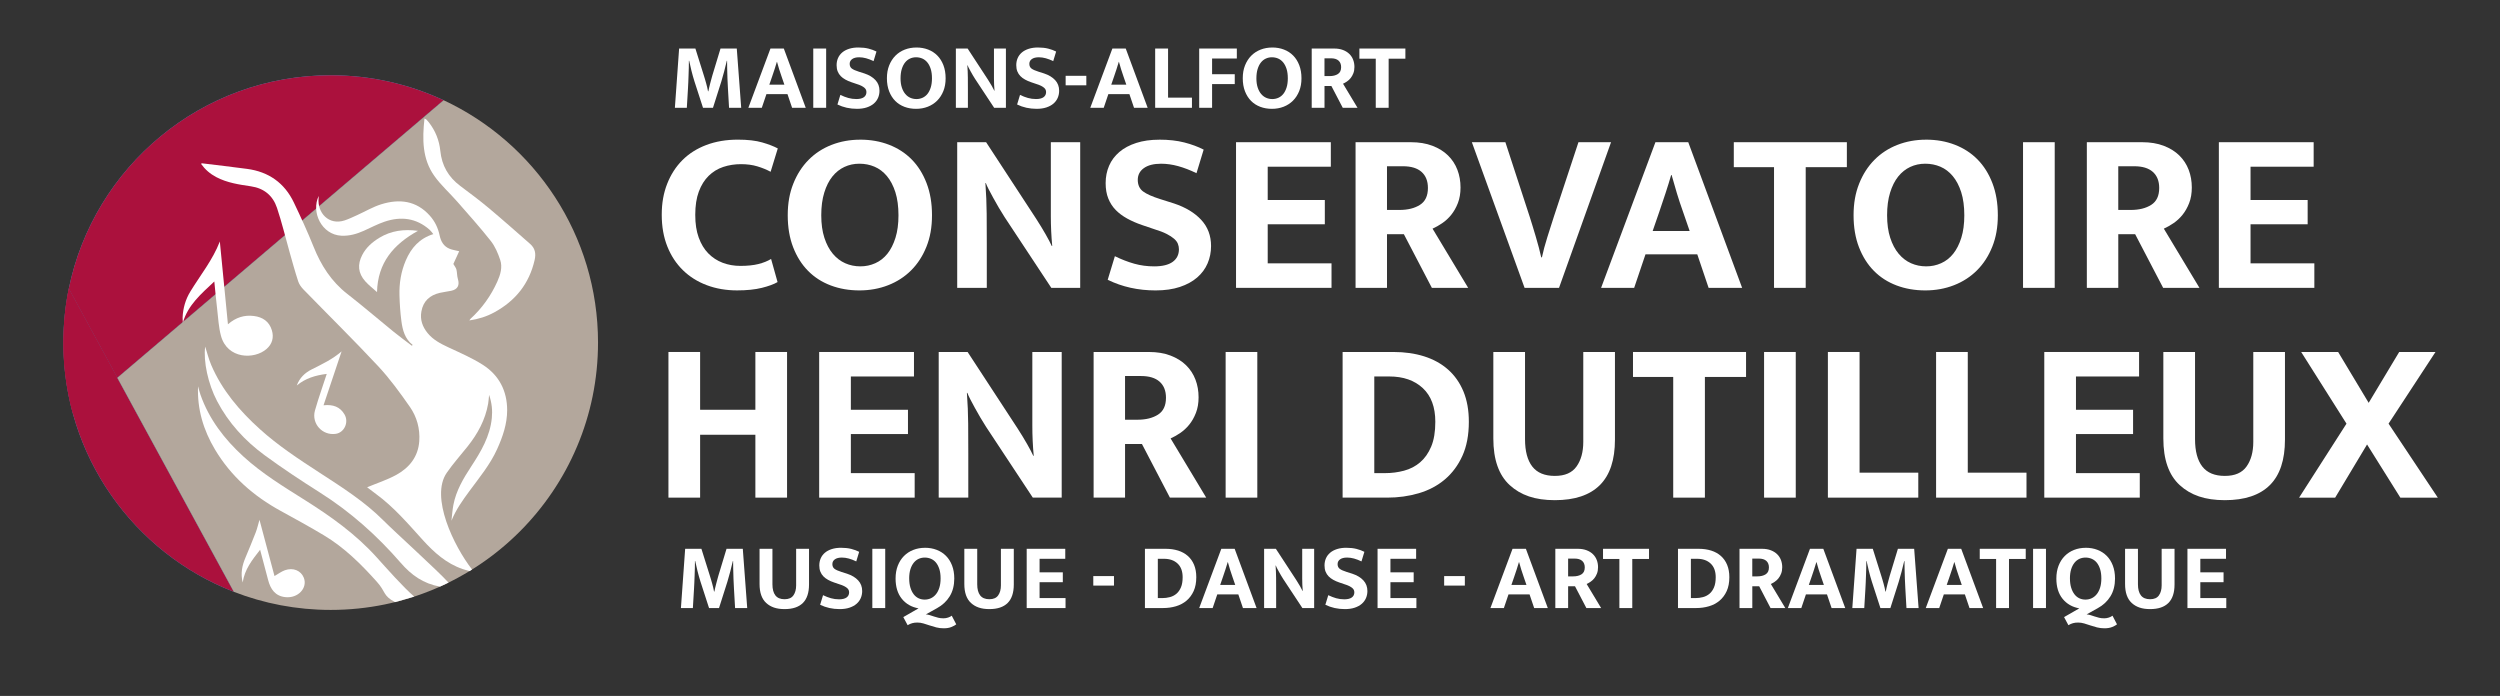 <?xml version="1.0" encoding="UTF-8"?>
<svg xmlns="http://www.w3.org/2000/svg" version="1.1" viewBox="0 0 1906.79 530.82">
  <rect x="0" y="0" width="1906.79" height="530.82" fill="#333333" stroke="none"/>
  <defs>
    <style>
      .cls-1, .cls-2, .cls-3, .cls-4, .cls-5, .cls-6 {
        stroke-width: 0px;
      }

      .cls-1, .cls-5 {
        mix-blend-mode: multiply;
      }

      .cls-1, .cls-6 {
        fill: #fff;
      }

      .cls-2, .cls-5 {
        fill: #ab113d;
      }

      .cls-3 {
        fill: #b3a79c;
      }

      .cls-7 {
        isolation: isolate;
      }

      .cls-4 {
        fill: #40a4dc;
      }
    </style>
  </defs>
  <g class="cls-7">
    <g id="Calque_1" data-name="Calque 1">
      <g>
        <path class="cls-6" d="M564.67,202.8c5.41,0,9.99-.47,13.75-1.41,3.76-.94,6.99-2.23,9.7-3.88l4.94,17.63c-2.82,1.65-6.82,3.12-11.99,4.41-5.17,1.29-11.46,1.94-18.87,1.94-8.35,0-16.05-1.32-23.1-3.97-7.05-2.64-13.14-6.46-18.25-11.46-5.11-5-9.08-11.05-11.9-18.16-2.82-7.11-4.23-15.13-4.23-24.07s1.38-16.58,4.14-23.63c2.76-7.05,6.64-13.08,11.64-18.08s11.08-8.84,18.25-11.55c7.17-2.7,15.17-4.06,23.98-4.06,7.52,0,13.72.71,18.6,2.12,4.88,1.41,8.84,2.94,11.9,4.58l-5.47,17.81c-3.06-1.65-6.44-3.03-10.14-4.14-3.7-1.12-7.85-1.67-12.43-1.67-4.82,0-9.35.71-13.58,2.12-4.23,1.41-7.94,3.68-11.11,6.79-3.17,3.12-5.67,7.11-7.49,11.99-1.82,4.88-2.73,10.79-2.73,17.72s.88,12.49,2.64,17.37c1.76,4.88,4.2,8.9,7.32,12.08,3.11,3.17,6.76,5.55,10.93,7.14,4.17,1.59,8.67,2.38,13.49,2.38Z"/>
        <path class="cls-6" d="M656.19,106.52c7.87,0,15.17,1.29,21.87,3.88,6.7,2.59,12.46,6.32,17.28,11.2,4.82,4.88,8.61,10.91,11.37,18.08,2.76,7.17,4.14,15.34,4.14,24.51s-1.41,16.93-4.23,23.98-6.7,13.05-11.64,17.99-10.79,8.73-17.55,11.37c-6.76,2.65-14.08,3.97-21.95,3.97s-15.17-1.26-21.87-3.79c-6.7-2.53-12.46-6.23-17.28-11.11-4.82-4.88-8.61-10.87-11.37-17.99-2.76-7.11-4.14-15.25-4.14-24.42s1.41-16.96,4.23-24.07c2.82-7.11,6.7-13.17,11.64-18.16,4.94-5,10.78-8.82,17.55-11.46,6.76-2.64,14.08-3.97,21.96-3.97ZM626.39,164.18c0,6.59.79,12.32,2.38,17.19,1.59,4.88,3.73,8.94,6.44,12.17,2.7,3.23,5.85,5.64,9.43,7.23,3.58,1.59,7.43,2.38,11.55,2.38s7.79-.79,11.37-2.38c3.58-1.59,6.67-4,9.26-7.23,2.58-3.23,4.64-7.29,6.17-12.17,1.53-4.88,2.29-10.61,2.29-17.19s-.79-12.7-2.38-17.63-3.73-9.02-6.44-12.26c-2.71-3.23-5.85-5.61-9.43-7.14-3.59-1.53-7.44-2.29-11.55-2.29s-7.94.82-11.46,2.47c-3.53,1.65-6.58,4.09-9.17,7.32-2.59,3.23-4.65,7.32-6.17,12.25-1.53,4.94-2.29,10.7-2.29,17.28Z"/>
        <path class="cls-6" d="M730.08,108.46h22.04l38.27,58.54c2.58,4,4.96,7.91,7.14,11.73,2.17,3.82,3.73,6.79,4.67,8.9h.35c-.71-7.64-1.06-15.25-1.06-22.84v-56.34h22.4v111.09h-22.04l-35.62-53.96c-1.53-2.35-3.03-4.79-4.5-7.32-1.47-2.53-2.85-4.96-4.14-7.32-1.29-2.35-2.44-4.5-3.44-6.44-1-1.94-1.74-3.55-2.21-4.85h-.35c.59,8.11.91,15.9.97,23.37.06,7.47.09,15.08.09,22.84v33.68h-22.57v-111.09Z"/>
        <path class="cls-6" d="M884.2,106.52c7.17,0,13.52.71,19.04,2.12,5.52,1.41,10.46,3.24,14.81,5.47l-5.47,17.99c-4.82-2.35-9.46-4.14-13.93-5.38-4.47-1.23-8.82-1.85-13.05-1.85-5.64,0-10.02,1.12-13.14,3.35-3.12,2.23-4.67,5.23-4.67,8.99s1.35,6.82,4.06,8.82c2.7,2,7.05,3.94,13.05,5.82l10.58,3.35c8.82,2.94,15.72,7.11,20.72,12.52,5,5.41,7.49,12.05,7.49,19.93,0,4.7-.88,9.11-2.64,13.23-1.76,4.12-4.41,7.7-7.94,10.76-3.53,3.06-7.94,5.47-13.23,7.23-5.29,1.76-11.46,2.64-18.52,2.64-13.29,0-25.45-2.7-36.5-8.11l5.47-17.99c5.05,2.47,9.99,4.38,14.81,5.73,4.82,1.35,9.88,2.03,15.17,2.03,6.23,0,10.93-1.15,14.11-3.44,3.17-2.29,4.76-5.49,4.76-9.61,0-1.41-.26-2.79-.79-4.14-.53-1.35-1.5-2.65-2.91-3.88-1.41-1.23-3.32-2.47-5.73-3.7-2.41-1.23-5.55-2.44-9.43-3.61l-9.35-3.17c-4.12-1.41-7.88-3.06-11.29-4.94-3.41-1.88-6.32-4.06-8.73-6.52-2.41-2.47-4.29-5.38-5.64-8.73-1.35-3.35-2.03-7.26-2.03-11.73,0-4.82.88-9.26,2.65-13.31,1.76-4.06,4.38-7.55,7.85-10.49,3.47-2.94,7.76-5.23,12.87-6.88,5.11-1.64,10.96-2.47,17.55-2.47Z"/>
        <path class="cls-6" d="M942.74,108.46h72.3v18.69h-48.14v25.39h43.56v18.52h-43.56v29.8h48.67v18.69h-72.83v-111.09Z"/>
        <path class="cls-6" d="M1033.91,108.46h42.15c6.23,0,11.73.91,16.49,2.73,4.76,1.82,8.73,4.29,11.9,7.41,3.17,3.12,5.55,6.76,7.14,10.93,1.59,4.17,2.38,8.67,2.38,13.49,0,4.47-.68,8.44-2.03,11.9-1.35,3.47-3.06,6.47-5.11,8.99-2.06,2.53-4.35,4.64-6.88,6.35-2.53,1.71-4.97,3.09-7.32,4.14l27.16,45.14h-27.69l-21.34-40.91h-12.87v40.91h-23.98v-111.09ZM1057.89,160.13h9.52c6.35,0,11.55-1.29,15.61-3.88,4.06-2.58,6.08-6.88,6.08-12.87,0-5.29-1.62-9.37-4.85-12.26-3.24-2.88-7.97-4.32-14.2-4.32h-12.17v33.33Z"/>
        <path class="cls-6" d="M1148.18,108.46l18.52,56.78c.59,1.88,1.29,4.14,2.12,6.79.82,2.64,1.65,5.38,2.47,8.2.82,2.82,1.62,5.64,2.38,8.46.76,2.82,1.38,5.35,1.85,7.58h.53c.94-4.47,2.32-9.61,4.14-15.43,1.82-5.82,3.5-11.08,5.03-15.78l18.69-56.6h24.86l-39.68,111.09h-26.27l-40.21-111.09h25.57Z"/>
        <path class="cls-6" d="M1262.62,108.46h25.04l41.09,111.09h-25.57l-8.64-25.57h-39.5l-8.64,25.57h-25.22l41.44-111.09ZM1260.51,176.17h28.21l-5.11-14.81c-1.65-4.58-3.17-9.2-4.58-13.84-1.41-4.64-2.76-9.32-4.06-14.02h-.35c-1.29,4.47-2.71,9.02-4.23,13.67-1.53,4.65-3.12,9.38-4.76,14.2l-5.11,14.81Z"/>
        <path class="cls-6" d="M1408.63,108.46v19.04h-31.39v92.05h-24.16v-92.05h-30.68v-19.04h86.23Z"/>
        <path class="cls-6" d="M1469.12,106.52c7.87,0,15.17,1.29,21.87,3.88,6.7,2.59,12.46,6.32,17.28,11.2,4.82,4.88,8.61,10.91,11.37,18.08,2.76,7.17,4.14,15.34,4.14,24.51s-1.41,16.93-4.23,23.98-6.7,13.05-11.64,17.99-10.79,8.73-17.55,11.37c-6.76,2.65-14.08,3.97-21.95,3.97s-15.17-1.26-21.87-3.79c-6.7-2.53-12.46-6.23-17.28-11.11-4.82-4.88-8.61-10.87-11.37-17.99-2.76-7.11-4.14-15.25-4.14-24.42s1.41-16.96,4.23-24.07c2.82-7.11,6.7-13.17,11.64-18.16,4.94-5,10.78-8.82,17.55-11.46,6.76-2.64,14.08-3.97,21.96-3.97ZM1439.32,164.18c0,6.59.79,12.32,2.38,17.19,1.59,4.88,3.73,8.94,6.44,12.17,2.7,3.23,5.85,5.64,9.43,7.23,3.58,1.59,7.43,2.38,11.55,2.38s7.79-.79,11.37-2.38c3.58-1.59,6.67-4,9.26-7.23,2.58-3.23,4.64-7.29,6.17-12.17,1.53-4.88,2.29-10.61,2.29-17.19s-.79-12.7-2.38-17.63-3.73-9.02-6.44-12.26c-2.71-3.23-5.85-5.61-9.43-7.14-3.59-1.53-7.44-2.29-11.55-2.29s-7.94.82-11.46,2.47c-3.53,1.65-6.58,4.09-9.17,7.32-2.59,3.23-4.65,7.32-6.17,12.25-1.53,4.94-2.29,10.7-2.29,17.28Z"/>
        <path class="cls-6" d="M1567.16,108.46v111.09h-24.16v-111.09h24.16Z"/>
        <path class="cls-6" d="M1591.67,108.46h42.15c6.23,0,11.73.91,16.49,2.73,4.76,1.82,8.73,4.29,11.9,7.41,3.17,3.12,5.55,6.76,7.14,10.93,1.59,4.17,2.38,8.67,2.38,13.49,0,4.47-.68,8.44-2.03,11.9-1.35,3.47-3.06,6.47-5.11,8.99-2.06,2.53-4.35,4.64-6.88,6.35-2.53,1.71-4.97,3.09-7.32,4.14l27.16,45.14h-27.69l-21.34-40.91h-12.87v40.91h-23.98v-111.09ZM1615.65,160.13h9.52c6.35,0,11.55-1.29,15.61-3.88,4.06-2.58,6.08-6.88,6.08-12.87,0-5.29-1.62-9.37-4.85-12.26-3.24-2.88-7.97-4.32-14.2-4.32h-12.17v33.33Z"/>
        <path class="cls-6" d="M1692.36,108.46h72.3v18.69h-48.14v25.39h43.56v18.52h-43.56v29.8h48.67v18.69h-72.83v-111.09Z"/>
        <path class="cls-6" d="M509.83,379.55v-111.09h24.16v44.08h42.15v-44.08h24.16v111.09h-24.16v-47.96h-42.15v47.96h-24.16Z"/>
        <path class="cls-6" d="M624.8,268.46h72.3v18.69h-48.14v25.39h43.56v18.52h-43.56v29.8h48.67v18.69h-72.83v-111.09Z"/>
        <path class="cls-6" d="M715.97,268.46h22.04l38.27,58.54c2.58,4,4.96,7.91,7.14,11.73,2.17,3.82,3.73,6.79,4.67,8.9h.35c-.71-7.64-1.06-15.25-1.06-22.84v-56.34h22.4v111.09h-22.04l-35.62-53.96c-1.53-2.35-3.03-4.79-4.5-7.32-1.47-2.53-2.85-4.96-4.14-7.32-1.29-2.35-2.44-4.5-3.44-6.44-1-1.94-1.74-3.55-2.21-4.85h-.35c.59,8.11.91,15.9.97,23.37.06,7.47.09,15.08.09,22.84v33.68h-22.57v-111.09Z"/>
        <path class="cls-6" d="M834.12,268.46h42.15c6.23,0,11.73.91,16.49,2.73,4.76,1.82,8.73,4.29,11.9,7.41,3.17,3.12,5.55,6.76,7.14,10.93,1.59,4.17,2.38,8.67,2.38,13.49,0,4.47-.68,8.44-2.03,11.9-1.35,3.47-3.06,6.47-5.11,8.99-2.06,2.53-4.35,4.64-6.88,6.35-2.53,1.71-4.97,3.09-7.32,4.14l27.16,45.14h-27.69l-21.34-40.91h-12.87v40.91h-23.98v-111.09ZM858.1,320.13h9.52c6.35,0,11.55-1.29,15.61-3.88,4.06-2.58,6.08-6.88,6.08-12.87,0-5.29-1.62-9.37-4.85-12.26-3.24-2.88-7.97-4.32-14.2-4.32h-12.17v33.33Z"/>
        <path class="cls-6" d="M958.97,268.46v111.09h-24.16v-111.09h24.16Z"/>
        <path class="cls-6" d="M1062.83,268.46c8.58,0,16.4,1.12,23.45,3.35,7.05,2.24,13.11,5.59,18.16,10.05,5.05,4.47,8.96,10.02,11.73,16.66,2.76,6.64,4.14,14.37,4.14,23.19,0,10.11-1.65,18.78-4.94,26.01-3.29,7.23-7.76,13.23-13.4,17.99-5.64,4.76-12.25,8.26-19.84,10.49-7.58,2.23-15.61,3.35-24.07,3.35h-34.03v-111.09h38.79ZM1048.19,360.86h8.29c4.94,0,9.73-.62,14.37-1.85,4.64-1.23,8.73-3.35,12.26-6.35,3.53-3,6.35-6.99,8.46-11.99,2.12-5,3.17-11.31,3.17-18.96,0-11.17-3.17-19.72-9.52-25.66-6.35-5.93-14.87-8.91-25.57-8.91h-11.46v73.71Z"/>
        <path class="cls-6" d="M1139,268.46h24.16v66.48c0,9.17,1.85,16.14,5.55,20.9,3.7,4.76,9.43,7.14,17.19,7.14s13.16-2.41,16.58-7.23c3.41-4.82,5.11-11.05,5.11-18.69v-68.6h24.16v66.83c0,15.52-3.85,27.1-11.55,34.74-7.7,7.64-19.13,11.46-34.3,11.46s-26.04-3.82-34.39-11.46c-8.35-7.64-12.52-19.51-12.52-35.62v-65.95Z"/>
        <path class="cls-6" d="M1331.74,268.46v19.04h-31.39v92.05h-24.16v-92.05h-30.68v-19.04h86.23Z"/>
        <path class="cls-6" d="M1369.65,268.46v111.09h-24.16v-111.09h24.16Z"/>
        <path class="cls-6" d="M1394.16,268.46h24.16v92.05h44.79v19.04h-68.95v-111.09Z"/>
        <path class="cls-6" d="M1476.69,268.46h24.16v92.05h44.79v19.04h-68.95v-111.09Z"/>
        <path class="cls-6" d="M1559.21,268.46h72.3v18.69h-48.14v25.39h43.56v18.52h-43.56v29.8h48.67v18.69h-72.83v-111.09Z"/>
        <path class="cls-6" d="M1650.03,268.46h24.16v66.48c0,9.17,1.85,16.14,5.55,20.9,3.7,4.76,9.43,7.14,17.19,7.14s13.16-2.41,16.58-7.23c3.41-4.82,5.11-11.05,5.11-18.69v-68.6h24.16v66.83c0,15.52-3.85,27.1-11.55,34.74-7.7,7.64-19.13,11.46-34.3,11.46s-26.04-3.82-34.39-11.46c-8.35-7.64-12.52-19.51-12.52-35.62v-65.95Z"/>
        <path class="cls-6" d="M1783.34,268.46l23.28,38.79,23.28-38.79h27.69l-35.8,54.67,37.56,56.43h-28.57l-25.39-40.56-24.33,40.56h-27.51l36.15-56.43-34.56-54.67h28.21Z"/>
      </g>
      <g>
        <path class="cls-6" d="M517.98,37.02h12.41l6.46,20.59c.29.91.59,1.89.9,2.94.31,1.05.61,2.11.9,3.16.29,1.05.55,2.08.79,3.08.24,1,.43,1.94.57,2.8h.29c.14-.76.33-1.66.57-2.69.24-1.03.5-2.09.79-3.19.29-1.1.57-2.18.86-3.23.29-1.05.55-2.01.79-2.87l6.24-20.59h12.41l3.37,45.2h-9.26c-.29-4.97-.57-9.95-.86-14.92-.29-4.97-.48-10-.57-15.07l-.07-5.88h-.22c-.62,2.63-1.3,5.38-2.04,8.25-.74,2.87-1.45,5.38-2.12,7.53l-6.38,20.09h-7.61l-6.53-20.16c-.81-2.58-1.58-5.31-2.3-8.18-.72-2.87-1.29-5.38-1.72-7.53h-.22c0,1.72-.02,3.53-.07,5.42-.05,1.89-.11,3.77-.18,5.63-.07,1.87-.14,3.69-.21,5.49-.07,1.79-.16,3.43-.25,4.91l-.86,14.42h-9.11l3.23-45.2Z"/>
        <path class="cls-6" d="M587.64,37.02h10.19l16.72,45.2h-10.4l-3.52-10.4h-16.07l-3.52,10.4h-10.26l16.86-45.2ZM586.78,64.57h11.48l-2.08-6.03c-.67-1.87-1.29-3.74-1.87-5.63-.57-1.89-1.12-3.79-1.65-5.7h-.14c-.53,1.82-1.1,3.67-1.72,5.56-.62,1.89-1.27,3.81-1.94,5.78l-2.08,6.03Z"/>
        <path class="cls-6" d="M630.12,37.02v45.2h-9.83v-45.2h9.83Z"/>
        <path class="cls-6" d="M654.72,36.23c2.92,0,5.5.29,7.75.86,2.25.57,4.26,1.32,6.03,2.22l-2.22,7.32c-1.96-.96-3.85-1.69-5.67-2.19-1.82-.5-3.59-.75-5.31-.75-2.3,0-4.08.46-5.34,1.36-1.27.91-1.9,2.13-1.9,3.66s.55,2.77,1.65,3.59c1.1.81,2.87,1.6,5.31,2.37l4.3,1.36c3.59,1.2,6.4,2.89,8.43,5.09,2.03,2.2,3.05,4.9,3.05,8.11,0,1.91-.36,3.71-1.08,5.38-.72,1.67-1.79,3.13-3.23,4.38-1.43,1.24-3.23,2.22-5.38,2.94-2.15.72-4.66,1.08-7.53,1.08-5.41,0-10.36-1.1-14.85-3.3l2.22-7.32c2.06,1,4.06,1.78,6.03,2.33,1.96.55,4.02.83,6.17.83,2.53,0,4.45-.47,5.74-1.4,1.29-.93,1.94-2.24,1.94-3.91,0-.57-.11-1.14-.32-1.69-.22-.55-.61-1.08-1.18-1.58-.57-.5-1.35-1-2.33-1.51-.98-.5-2.26-.99-3.84-1.47l-3.8-1.29c-1.67-.57-3.21-1.24-4.59-2.01-1.39-.76-2.57-1.65-3.55-2.65-.98-1-1.75-2.19-2.3-3.55-.55-1.36-.83-2.95-.83-4.77,0-1.96.36-3.77,1.08-5.42.72-1.65,1.78-3.07,3.19-4.27,1.41-1.2,3.16-2.13,5.24-2.8s4.46-1,7.14-1Z"/>
        <path class="cls-6" d="M698.99,36.23c3.2,0,6.17.53,8.9,1.58,2.73,1.05,5.07,2.57,7.03,4.56,1.96,1.98,3.5,4.44,4.63,7.35,1.12,2.92,1.69,6.24,1.69,9.97s-.57,6.89-1.72,9.76-2.73,5.31-4.74,7.32-4.39,3.55-7.14,4.63c-2.75,1.08-5.73,1.61-8.93,1.61s-6.17-.51-8.9-1.54c-2.73-1.03-5.07-2.54-7.03-4.52-1.96-1.98-3.5-4.42-4.63-7.32-1.12-2.89-1.69-6.21-1.69-9.94s.57-6.9,1.72-9.79c1.15-2.89,2.73-5.36,4.73-7.39,2.01-2.03,4.39-3.59,7.14-4.66,2.75-1.08,5.73-1.61,8.93-1.61ZM686.86,59.69c0,2.68.32,5.01.97,7,.65,1.99,1.52,3.63,2.62,4.95,1.1,1.32,2.38,2.3,3.84,2.94,1.46.65,3.02.97,4.7.97s3.17-.32,4.63-.97c1.46-.65,2.71-1.63,3.77-2.94,1.05-1.32,1.89-2.96,2.51-4.95.62-1.98.93-4.32.93-7s-.32-5.17-.97-7.17c-.65-2.01-1.52-3.67-2.62-4.99-1.1-1.31-2.38-2.28-3.84-2.91-1.46-.62-3.03-.93-4.7-.93s-3.23.33-4.66,1c-1.44.67-2.68,1.66-3.73,2.98-1.05,1.32-1.89,2.98-2.51,4.99-.62,2.01-.93,4.35-.93,7.03Z"/>
        <path class="cls-6" d="M729.05,37.02h8.97l15.57,23.82c1.05,1.63,2.02,3.22,2.91,4.77.88,1.55,1.52,2.76,1.9,3.62h.14c-.29-3.11-.43-6.21-.43-9.29v-22.92h9.11v45.2h-8.97l-14.49-21.95c-.62-.96-1.23-1.95-1.83-2.98-.6-1.03-1.16-2.02-1.69-2.98-.53-.96-.99-1.83-1.4-2.62-.41-.79-.71-1.45-.9-1.97h-.14c.24,3.3.37,6.47.39,9.51.02,3.04.04,6.13.04,9.29v13.7h-9.18v-45.2Z"/>
        <path class="cls-6" d="M791.75,36.23c2.92,0,5.5.29,7.75.86,2.25.57,4.26,1.32,6.03,2.22l-2.22,7.32c-1.96-.96-3.85-1.69-5.67-2.19-1.82-.5-3.59-.75-5.31-.75-2.3,0-4.08.46-5.34,1.36-1.27.91-1.9,2.13-1.9,3.66s.55,2.77,1.65,3.59c1.1.81,2.87,1.6,5.31,2.37l4.3,1.36c3.59,1.2,6.4,2.89,8.43,5.09,2.03,2.2,3.05,4.9,3.05,8.11,0,1.91-.36,3.71-1.08,5.38-.72,1.67-1.79,3.13-3.23,4.38-1.43,1.24-3.23,2.22-5.38,2.94-2.15.72-4.66,1.08-7.53,1.08-5.41,0-10.36-1.1-14.85-3.3l2.22-7.32c2.06,1,4.06,1.78,6.03,2.33,1.96.55,4.02.83,6.17.83,2.53,0,4.45-.47,5.74-1.4,1.29-.93,1.94-2.24,1.94-3.91,0-.57-.11-1.14-.32-1.69-.22-.55-.61-1.08-1.18-1.58-.57-.5-1.35-1-2.33-1.51-.98-.5-2.26-.99-3.84-1.47l-3.8-1.29c-1.67-.57-3.21-1.24-4.59-2.01-1.39-.76-2.57-1.65-3.55-2.65-.98-1-1.75-2.19-2.3-3.55-.55-1.36-.83-2.95-.83-4.77,0-1.96.36-3.77,1.08-5.42.72-1.65,1.78-3.07,3.19-4.27,1.41-1.2,3.16-2.13,5.24-2.8s4.46-1,7.14-1Z"/>
        <path class="cls-6" d="M828.56,57.82v7.25h-15.78v-7.25h15.78Z"/>
        <path class="cls-6" d="M848.43,37.02h10.19l16.72,45.2h-10.4l-3.52-10.4h-16.07l-3.52,10.4h-10.26l16.86-45.2ZM847.57,64.57h11.48l-2.08-6.03c-.67-1.87-1.29-3.74-1.87-5.63-.57-1.89-1.12-3.79-1.65-5.7h-.14c-.53,1.82-1.1,3.67-1.72,5.56-.62,1.89-1.27,3.81-1.94,5.78l-2.08,6.03Z"/>
        <path class="cls-6" d="M881.07,37.02h9.83v37.45h18.22v7.75h-28.05v-45.2Z"/>
        <path class="cls-6" d="M943.35,37.02v7.61h-18.87v11.98h17.29v7.53h-17.29v18.08h-9.83v-45.2h28.7Z"/>
        <path class="cls-6" d="M970.4,36.23c3.2,0,6.17.53,8.9,1.58,2.73,1.05,5.07,2.57,7.03,4.56,1.96,1.98,3.5,4.44,4.63,7.35,1.12,2.92,1.69,6.24,1.69,9.97s-.57,6.89-1.72,9.76-2.73,5.31-4.74,7.32-4.39,3.55-7.14,4.63c-2.75,1.08-5.73,1.61-8.93,1.61s-6.17-.51-8.9-1.54c-2.73-1.03-5.07-2.54-7.03-4.52-1.96-1.98-3.5-4.42-4.63-7.32-1.12-2.89-1.69-6.21-1.69-9.94s.57-6.9,1.72-9.79c1.15-2.89,2.73-5.36,4.73-7.39,2.01-2.03,4.39-3.59,7.14-4.66,2.75-1.08,5.73-1.61,8.93-1.61ZM958.27,59.69c0,2.68.32,5.01.97,7,.65,1.99,1.52,3.63,2.62,4.95,1.1,1.32,2.38,2.3,3.84,2.94,1.46.65,3.02.97,4.7.97s3.17-.32,4.63-.97c1.46-.65,2.71-1.63,3.77-2.94,1.05-1.32,1.89-2.96,2.51-4.95.62-1.98.93-4.32.93-7s-.32-5.17-.97-7.17c-.65-2.01-1.52-3.67-2.62-4.99-1.1-1.31-2.38-2.28-3.84-2.91-1.46-.62-3.03-.93-4.7-.93s-3.23.33-4.66,1c-1.44.67-2.68,1.66-3.73,2.98-1.05,1.32-1.89,2.98-2.51,4.99-.62,2.01-.93,4.35-.93,7.03Z"/>
        <path class="cls-6" d="M1000.46,37.02h17.15c2.54,0,4.77.37,6.71,1.11,1.94.74,3.55,1.75,4.84,3.01s2.26,2.75,2.91,4.45c.64,1.7.97,3.53.97,5.49,0,1.82-.28,3.43-.83,4.84-.55,1.41-1.24,2.63-2.08,3.66-.84,1.03-1.77,1.89-2.8,2.58-1.03.69-2.02,1.26-2.98,1.69l11.05,18.37h-11.26l-8.68-16.64h-5.24v16.64h-9.76v-45.2ZM1010.21,58.04h3.87c2.58,0,4.7-.53,6.35-1.58,1.65-1.05,2.47-2.8,2.47-5.24,0-2.15-.66-3.81-1.97-4.99-1.32-1.17-3.24-1.76-5.78-1.76h-4.95v13.56Z"/>
        <path class="cls-6" d="M1071.91,37.02v7.75h-12.77v37.45h-9.83v-37.45h-12.48v-7.75h35.08Z"/>
      </g>
      <g>
        <path class="cls-6" d="M522.57,418.58h12.41l6.46,20.59c.29.91.58,1.89.9,2.94.31,1.05.61,2.11.9,3.16.29,1.05.55,2.08.79,3.08.24,1,.43,1.94.57,2.8h.29c.14-.76.33-1.66.57-2.69.24-1.03.5-2.09.79-3.19.29-1.1.57-2.18.86-3.23.29-1.05.55-2.01.79-2.87l6.24-20.59h12.41l3.37,45.2h-9.25c-.29-4.97-.57-9.95-.86-14.92-.29-4.97-.48-10-.57-15.07l-.07-5.88h-.21c-.62,2.63-1.3,5.38-2.04,8.25-.74,2.87-1.45,5.38-2.12,7.53l-6.39,20.09h-7.6l-6.53-20.16c-.81-2.58-1.58-5.31-2.3-8.18s-1.29-5.38-1.72-7.53h-.21c0,1.72-.02,3.53-.07,5.42-.05,1.89-.11,3.77-.18,5.63-.07,1.87-.14,3.69-.22,5.49-.07,1.79-.16,3.43-.25,4.91l-.86,14.42h-9.11l3.23-45.2Z"/>
        <path class="cls-6" d="M579.32,418.58h9.83v27.05c0,3.73.75,6.56,2.26,8.5,1.51,1.94,3.84,2.91,7,2.91s5.36-.98,6.74-2.94c1.39-1.96,2.08-4.5,2.08-7.6v-27.91h9.83v27.19c0,6.31-1.57,11.03-4.7,14.13-3.13,3.11-7.78,4.66-13.95,4.66s-10.59-1.55-13.99-4.66c-3.4-3.11-5.09-7.94-5.09-14.49v-26.83Z"/>
        <path class="cls-6" d="M641.52,417.8c2.92,0,5.5.29,7.75.86,2.25.57,4.26,1.32,6.03,2.22l-2.22,7.32c-1.96-.96-3.85-1.69-5.67-2.19-1.82-.5-3.59-.75-5.31-.75-2.3,0-4.08.46-5.34,1.36-1.27.91-1.9,2.13-1.9,3.66s.55,2.77,1.65,3.59c1.1.81,2.87,1.6,5.31,2.37l4.3,1.36c3.59,1.2,6.4,2.89,8.43,5.09,2.03,2.2,3.05,4.9,3.05,8.11,0,1.91-.36,3.71-1.08,5.38-.72,1.67-1.79,3.13-3.23,4.38-1.43,1.24-3.23,2.22-5.38,2.94-2.15.72-4.66,1.08-7.53,1.08-5.41,0-10.36-1.1-14.85-3.3l2.22-7.32c2.06,1,4.06,1.78,6.03,2.33,1.96.55,4.02.83,6.17.83,2.53,0,4.45-.47,5.74-1.4,1.29-.93,1.94-2.24,1.94-3.91,0-.57-.11-1.14-.32-1.69-.22-.55-.61-1.08-1.18-1.58-.57-.5-1.35-1-2.33-1.51-.98-.5-2.26-.99-3.84-1.47l-3.8-1.29c-1.67-.57-3.21-1.24-4.59-2.01-1.39-.76-2.57-1.65-3.55-2.65-.98-1-1.75-2.19-2.3-3.55-.55-1.36-.83-2.95-.83-4.77,0-1.96.36-3.77,1.08-5.42.72-1.65,1.78-3.07,3.19-4.27,1.41-1.2,3.16-2.13,5.24-2.8s4.46-1,7.14-1Z"/>
        <path class="cls-6" d="M675.17,418.58v45.2h-9.83v-45.2h9.83Z"/>
        <path class="cls-6" d="M705.52,417.8c3.2,0,6.17.53,8.9,1.58,2.73,1.05,5.08,2.57,7.07,4.56,1.98,1.98,3.54,4.44,4.66,7.35,1.12,2.92,1.69,6.24,1.69,9.97,0,5.26-1.16,9.78-3.48,13.56-2.32,3.78-5.58,6.82-9.79,9.11l-8.39,4.66c1.05.1,2.07.3,3.05.61.98.31,2.01.65,3.08,1,1.08.36,2.2.68,3.37.97,1.17.29,2.48.43,3.91.43,1.19,0,2.37-.19,3.52-.57,1.15-.38,2.08-.86,2.8-1.43l3.44,6.6c-.81.67-2.03,1.34-3.66,2.01-1.63.67-3.59,1-5.88,1-2.01,0-3.9-.23-5.67-.68-1.77-.46-3.47-.96-5.09-1.51-1.63-.55-3.21-1.05-4.74-1.51-1.53-.46-3.08-.68-4.66-.68-1.44,0-2.73.15-3.87.47-1.15.31-2.32.83-3.52,1.54l-3.3-6.17,11.62-6.67c-5.36-.96-9.61-3.4-12.77-7.32s-4.74-9.06-4.74-15.42c0-3.63.56-6.9,1.69-9.79,1.12-2.89,2.69-5.36,4.7-7.39,2.01-2.03,4.39-3.59,7.14-4.66,2.75-1.08,5.73-1.61,8.93-1.61ZM693.46,441.18c0,2.68.31,5.02.93,7.03.62,2.01,1.46,3.69,2.51,5.06,1.05,1.36,2.3,2.38,3.73,3.05,1.43.67,2.99,1,4.66,1s3.31-.35,4.77-1.04c1.46-.69,2.74-1.72,3.84-3.08,1.1-1.36,1.96-3.05,2.58-5.06.62-2.01.93-4.33.93-6.96,0-2.77-.32-5.17-.97-7.17-.65-2.01-1.51-3.66-2.58-4.95-1.08-1.29-2.36-2.25-3.84-2.87-1.48-.62-3.04-.93-4.66-.93s-3.23.32-4.66.97c-1.44.65-2.69,1.64-3.77,2.98-1.08,1.34-1.93,3-2.55,4.99-.62,1.99-.93,4.32-.93,7Z"/>
        <path class="cls-6" d="M735.51,418.58h9.83v27.05c0,3.73.75,6.56,2.26,8.5,1.51,1.94,3.84,2.91,6.99,2.91s5.36-.98,6.74-2.94c1.39-1.96,2.08-4.5,2.08-7.6v-27.91h9.83v27.19c0,6.31-1.57,11.03-4.7,14.13-3.13,3.11-7.78,4.66-13.95,4.66s-10.59-1.55-13.99-4.66c-3.4-3.11-5.09-7.94-5.09-14.49v-26.83Z"/>
        <path class="cls-6" d="M783.07,418.58h29.42v7.61h-19.59v10.33h17.72v7.53h-17.72v12.12h19.8v7.6h-29.63v-45.2Z"/>
        <path class="cls-6" d="M849.65,439.39v7.25h-15.78v-7.25h15.78Z"/>
        <path class="cls-6" d="M889.04,418.58c3.49,0,6.67.46,9.54,1.36,2.87.91,5.33,2.27,7.39,4.09,2.06,1.82,3.65,4.08,4.77,6.78,1.12,2.7,1.69,5.85,1.69,9.43,0,4.11-.67,7.64-2.01,10.58-1.34,2.94-3.16,5.38-5.45,7.32-2.3,1.94-4.99,3.36-8.07,4.27-3.09.91-6.35,1.36-9.79,1.36h-13.85v-45.2h15.78ZM883.08,456.18h3.37c2.01,0,3.96-.25,5.85-.75,1.89-.5,3.55-1.36,4.99-2.58,1.43-1.22,2.58-2.84,3.44-4.88.86-2.03,1.29-4.6,1.29-7.71,0-4.54-1.29-8.02-3.87-10.44-2.58-2.42-6.05-3.62-10.4-3.62h-4.66v29.99Z"/>
        <path class="cls-6" d="M931.51,418.58h10.19l16.72,45.2h-10.4l-3.52-10.4h-16.07l-3.52,10.4h-10.26l16.86-45.2ZM930.65,446.13h11.48l-2.08-6.03c-.67-1.87-1.29-3.74-1.87-5.63-.57-1.89-1.12-3.79-1.65-5.7h-.14c-.53,1.82-1.1,3.67-1.72,5.56-.62,1.89-1.27,3.81-1.94,5.78l-2.08,6.03Z"/>
        <path class="cls-6" d="M964.15,418.58h8.97l15.57,23.82c1.05,1.63,2.02,3.22,2.91,4.77.88,1.55,1.52,2.76,1.9,3.62h.14c-.29-3.11-.43-6.21-.43-9.29v-22.92h9.11v45.2h-8.97l-14.49-21.95c-.62-.96-1.23-1.95-1.83-2.98-.6-1.03-1.16-2.02-1.69-2.98-.53-.96-.99-1.83-1.4-2.62-.41-.79-.71-1.45-.9-1.97h-.14c.24,3.3.37,6.47.39,9.51.02,3.04.04,6.13.04,9.29v13.7h-9.18v-45.2Z"/>
        <path class="cls-6" d="M1026.86,417.8c2.92,0,5.5.29,7.75.86,2.25.57,4.26,1.32,6.03,2.22l-2.22,7.32c-1.96-.96-3.85-1.69-5.67-2.19-1.82-.5-3.59-.75-5.31-.75-2.3,0-4.08.46-5.34,1.36-1.27.91-1.9,2.13-1.9,3.66s.55,2.77,1.65,3.59,2.87,1.6,5.31,2.37l4.3,1.36c3.59,1.2,6.4,2.89,8.43,5.09,2.03,2.2,3.05,4.9,3.05,8.11,0,1.91-.36,3.71-1.08,5.38-.72,1.67-1.79,3.13-3.23,4.38-1.44,1.24-3.23,2.22-5.38,2.94s-4.66,1.08-7.53,1.08c-5.41,0-10.36-1.1-14.85-3.3l2.22-7.32c2.06,1,4.06,1.78,6.03,2.33,1.96.55,4.02.83,6.17.83,2.53,0,4.45-.47,5.74-1.4s1.94-2.24,1.94-3.91c0-.57-.11-1.14-.32-1.69-.22-.55-.61-1.08-1.18-1.58-.57-.5-1.35-1-2.33-1.51-.98-.5-2.26-.99-3.84-1.47l-3.8-1.29c-1.68-.57-3.21-1.24-4.59-2.01-1.39-.76-2.57-1.65-3.55-2.65-.98-1-1.75-2.19-2.3-3.55-.55-1.36-.83-2.95-.83-4.77,0-1.96.36-3.77,1.08-5.42s1.78-3.07,3.19-4.27c1.41-1.2,3.16-2.13,5.24-2.8,2.08-.67,4.46-1,7.14-1Z"/>
        <path class="cls-6" d="M1050.68,418.58h29.42v7.61h-19.59v10.33h17.72v7.53h-17.72v12.12h19.8v7.6h-29.63v-45.2Z"/>
        <path class="cls-6" d="M1117.26,439.39v7.25h-15.78v-7.25h15.78Z"/>
        <path class="cls-6" d="M1153.63,418.58h10.19l16.72,45.2h-10.4l-3.52-10.4h-16.07l-3.52,10.4h-10.26l16.86-45.2ZM1152.77,446.13h11.48l-2.08-6.03c-.67-1.87-1.29-3.74-1.87-5.63-.57-1.89-1.12-3.79-1.65-5.7h-.14c-.53,1.82-1.1,3.67-1.72,5.56-.62,1.89-1.27,3.81-1.94,5.78l-2.08,6.03Z"/>
        <path class="cls-6" d="M1186.27,418.58h17.15c2.53,0,4.77.37,6.71,1.11,1.94.74,3.55,1.75,4.84,3.01s2.26,2.75,2.91,4.45c.65,1.7.97,3.53.97,5.49,0,1.82-.28,3.43-.83,4.84-.55,1.41-1.24,2.63-2.08,3.66-.84,1.03-1.77,1.89-2.8,2.58-1.03.69-2.02,1.26-2.98,1.69l11.05,18.37h-11.26l-8.68-16.64h-5.24v16.64h-9.76v-45.2ZM1196.03,439.61h3.88c2.58,0,4.7-.53,6.35-1.58,1.65-1.05,2.47-2.8,2.47-5.24,0-2.15-.66-3.81-1.97-4.99-1.32-1.17-3.24-1.76-5.78-1.76h-4.95v13.56Z"/>
        <path class="cls-6" d="M1257.73,418.58v7.75h-12.77v37.45h-9.83v-37.45h-12.48v-7.75h35.08Z"/>
        <path class="cls-6" d="M1295.61,418.58c3.49,0,6.67.46,9.54,1.36,2.87.91,5.33,2.27,7.39,4.09,2.06,1.82,3.65,4.08,4.77,6.78,1.12,2.7,1.69,5.85,1.69,9.43,0,4.11-.67,7.64-2.01,10.58-1.34,2.94-3.16,5.38-5.45,7.32-2.3,1.94-4.99,3.36-8.07,4.27-3.08.91-6.35,1.36-9.79,1.36h-13.85v-45.2h15.78ZM1289.66,456.18h3.37c2.01,0,3.96-.25,5.85-.75,1.89-.5,3.55-1.36,4.99-2.58,1.44-1.22,2.58-2.84,3.44-4.88.86-2.03,1.29-4.6,1.29-7.71,0-4.54-1.29-8.02-3.87-10.44-2.58-2.42-6.05-3.62-10.4-3.62h-4.66v29.99Z"/>
        <path class="cls-6" d="M1326.75,418.58h17.15c2.54,0,4.77.37,6.71,1.11,1.94.74,3.55,1.75,4.84,3.01s2.26,2.75,2.91,4.45c.64,1.7.97,3.53.97,5.49,0,1.82-.28,3.43-.83,4.84-.55,1.41-1.24,2.63-2.08,3.66-.84,1.03-1.77,1.89-2.8,2.58-1.03.69-2.02,1.26-2.98,1.69l11.05,18.37h-11.26l-8.68-16.64h-5.24v16.64h-9.76v-45.2ZM1336.5,439.61h3.87c2.58,0,4.7-.53,6.35-1.58,1.65-1.05,2.47-2.8,2.47-5.24,0-2.15-.66-3.81-1.97-4.99-1.32-1.17-3.24-1.76-5.78-1.76h-4.95v13.56Z"/>
        <path class="cls-6" d="M1380.48,418.58h10.19l16.72,45.2h-10.4l-3.52-10.4h-16.07l-3.51,10.4h-10.26l16.86-45.2ZM1379.62,446.13h11.48l-2.08-6.03c-.67-1.87-1.29-3.74-1.87-5.63-.57-1.89-1.12-3.79-1.65-5.7h-.14c-.53,1.82-1.1,3.67-1.72,5.56-.62,1.89-1.27,3.81-1.94,5.78l-2.08,6.03Z"/>
        <path class="cls-6" d="M1416,418.58h12.41l6.46,20.59c.29.91.58,1.89.9,2.94.31,1.05.61,2.11.9,3.16.29,1.05.55,2.08.79,3.08.24,1,.43,1.94.57,2.8h.29c.14-.76.33-1.66.57-2.69.24-1.03.5-2.09.79-3.19.29-1.1.57-2.18.86-3.23.29-1.05.55-2.01.79-2.87l6.24-20.59h12.41l3.37,45.2h-9.25c-.29-4.97-.57-9.95-.86-14.92-.29-4.97-.48-10-.57-15.07l-.07-5.88h-.22c-.62,2.63-1.3,5.38-2.04,8.25-.74,2.87-1.45,5.38-2.12,7.53l-6.39,20.09h-7.6l-6.53-20.16c-.81-2.58-1.58-5.31-2.29-8.18-.72-2.87-1.29-5.38-1.72-7.53h-.21c0,1.72-.03,3.53-.07,5.42-.05,1.89-.11,3.77-.18,5.63-.07,1.87-.14,3.69-.21,5.49-.07,1.79-.16,3.43-.25,4.91l-.86,14.42h-9.11l3.23-45.2Z"/>
        <path class="cls-6" d="M1485.66,418.58h10.19l16.72,45.2h-10.4l-3.52-10.4h-16.07l-3.51,10.4h-10.26l16.86-45.2ZM1484.8,446.13h11.48l-2.08-6.03c-.67-1.87-1.29-3.74-1.87-5.63-.57-1.89-1.12-3.79-1.65-5.7h-.14c-.53,1.82-1.1,3.67-1.72,5.56-.62,1.89-1.27,3.81-1.94,5.78l-2.08,6.03Z"/>
        <path class="cls-6" d="M1545.06,418.58v7.75h-12.77v37.45h-9.83v-37.45h-12.48v-7.75h35.08Z"/>
        <path class="cls-6" d="M1560.49,418.58v45.2h-9.83v-45.2h9.83Z"/>
        <path class="cls-6" d="M1590.84,417.8c3.21,0,6.17.53,8.9,1.58,2.73,1.05,5.08,2.57,7.07,4.56,1.98,1.98,3.54,4.44,4.66,7.35,1.12,2.92,1.69,6.24,1.69,9.97,0,5.26-1.16,9.78-3.48,13.56-2.32,3.78-5.59,6.82-9.79,9.11l-8.39,4.66c1.05.1,2.07.3,3.05.61.98.31,2.01.65,3.08,1,1.08.36,2.2.68,3.37.97s2.47.43,3.91.43c1.2,0,2.37-.19,3.52-.57,1.15-.38,2.08-.86,2.8-1.43l3.44,6.6c-.81.67-2.03,1.34-3.66,2.01-1.63.67-3.59,1-5.88,1-2.01,0-3.9-.23-5.67-.68-1.77-.46-3.47-.96-5.09-1.51-1.63-.55-3.21-1.05-4.73-1.51-1.53-.46-3.09-.68-4.66-.68-1.43,0-2.73.15-3.87.47-1.15.31-2.32.83-3.51,1.54l-3.3-6.17,11.62-6.67c-5.36-.96-9.61-3.4-12.77-7.32-3.16-3.92-4.73-9.06-4.73-15.42,0-3.63.56-6.9,1.69-9.79,1.12-2.89,2.69-5.36,4.7-7.39,2.01-2.03,4.39-3.59,7.14-4.66,2.75-1.08,5.73-1.61,8.93-1.61ZM1578.78,441.18c0,2.68.31,5.02.93,7.03.62,2.01,1.46,3.69,2.51,5.06s2.3,2.38,3.73,3.05,2.99,1,4.66,1,3.31-.35,4.77-1.04c1.46-.69,2.74-1.72,3.84-3.08,1.1-1.36,1.96-3.05,2.58-5.06.62-2.01.93-4.33.93-6.96,0-2.77-.32-5.17-.97-7.17-.65-2.01-1.51-3.66-2.58-4.95-1.08-1.29-2.36-2.25-3.84-2.87-1.48-.62-3.04-.93-4.66-.93s-3.23.32-4.66.97c-1.43.65-2.69,1.64-3.77,2.98-1.08,1.34-1.93,3-2.55,4.99-.62,1.99-.93,4.32-.93,7Z"/>
        <path class="cls-6" d="M1620.82,418.58h9.83v27.05c0,3.73.75,6.56,2.26,8.5,1.51,1.94,3.84,2.91,7,2.91s5.36-.98,6.74-2.94c1.39-1.96,2.08-4.5,2.08-7.6v-27.91h9.83v27.19c0,6.31-1.57,11.03-4.7,14.13-3.13,3.11-7.78,4.66-13.95,4.66s-10.59-1.55-13.99-4.66c-3.4-3.11-5.09-7.94-5.09-14.49v-26.83Z"/>
        <path class="cls-6" d="M1668.39,418.58h29.42v7.61h-19.59v10.33h17.72v7.53h-17.72v12.12h19.8v7.6h-29.63v-45.2Z"/>
      </g>
      <g>
        <g>
          <g>
            <g>
              <path class="cls-4" d="M338.36,76.45c-26.17-12.22-55.36-19.05-86.14-19.05-98.52,0-180.73,69.88-199.75,162.78l37.01,67.98,248.88-211.7Z"/>
              <path class="cls-4" d="M52.47,220.17c-2.72,13.28-4.15,27.04-4.15,41.12,0,86.56,53.94,160.51,130.03,190.1l-88.87-163.24-37.01-67.98Z"/>
            </g>
            <g>
              <path class="cls-2" d="M338.33,76.45c-26.17-12.22-55.36-19.05-86.14-19.05-98.52,0-180.73,69.88-199.75,162.78l37.01,67.98,248.88-211.7Z"/>
              <path class="cls-2" d="M52.44,220.17c-2.72,13.28-4.15,27.04-4.15,41.12,0,86.56,53.94,160.51,130.03,190.1l-88.87-163.24-37.01-67.98Z"/>
            </g>
          </g>
          <g>
            <path class="cls-1" d="M137.99,252"/>
            <path class="cls-1" d="M281.66,515.9"/>
            <path class="cls-1" d="M281.66,515.9"/>
          </g>
          <path class="cls-5" d="M89.45,288.15l-34.03,26.8s-5.79-19.96-6.86-42.99c-.76-16.44.48-35.59,3.87-51.79l37.01,67.98Z"/>
        </g>
        <path class="cls-3" d="M338.36,76.45l-248.88,211.7,88.87,163.24c22.91,8.91,47.81,13.8,73.87,13.8,112.61,0,203.9-91.29,203.9-203.9,0-81.82-48.2-152.38-117.76-184.85Z"/>
        <g id="Nyr8p4">
          <g>
            <path class="cls-6" d="M360.05,434.38c-13.85-17.79-32.12-55.28-19.29-73.8,4.83-6.97,10.53-13.34,15.83-19.99,7.74-9.71,13.57-20.34,15.73-32.73.33-1.89.42-3.81.73-6.71,2.14,6.36,2.64,11.98,2.07,17.7-1.37,13.92-8.25,25.53-15.68,36.86-6,9.14-11.55,18.49-13.64,29.41-.76,3.97-1,8.03-1.47,12.05,3.42-8.49,8.52-15.57,13.68-22.59,7.58-10.31,15.8-20.18,21.14-31.98,4.29-9.47,7.66-19.24,7.67-29.71.01-14.76-6.22-26.77-18.6-34.66-8.25-5.26-17.39-9.18-26.29-13.34-5.93-2.77-11.62-5.72-15.81-10.88-3.87-4.76-5.83-10.13-4.73-16.38,1.41-8.02,6.43-12.48,14.08-14.27,2.87-.67,5.82-.96,8.7-1.58,4.98-1.07,6.54-4.24,5.04-9.12-.69-2.24-.51-4.75-1.08-7.05-.34-1.37-1.37-2.56-2.35-4.28,1.19-2.59,2.75-5.99,4.45-9.71-2.84-.7-5.08-1-7.13-1.8-4.69-1.81-6.84-5.69-7.82-10.37-1.19-5.65-3.61-10.67-7.47-14.98-10.32-11.52-23.21-12.96-37.04-8.66-6.33,1.97-12.17,5.47-18.26,8.22-3.2,1.44-6.37,3-9.69,4.09-12.03,3.94-20.95-5.74-19.81-17.14.04-.44.06-.89.1-1.55-6.01,12.27,2.16,29.62,17.28,30.35,6.06.29,11.64-1.32,17.07-3.74,5.28-2.36,10.41-5.12,15.87-6.96,12.46-4.21,24.15-2.84,34.33,6.16,1.07.95,1.88,2.18,2.84,3.32-10.59,3.27-16.93,10.57-21.02,20.12-3.63,8.47-5.05,17.42-4.8,26.57.18,6.57.61,13.16,1.47,19.67.91,6.84,2.65,13.52,8.59,18.17-.21.2-.42.4-.63.6-4.71-3.6-9.5-7.1-14.11-10.84-11.71-9.51-23.15-19.37-35.05-28.63-12.23-9.51-20.09-21.82-25.77-36-4.58-11.43-9.73-22.64-15.05-33.76-7.15-14.95-19.23-23.46-35.65-25.65-11.45-1.53-22.92-2.86-34.39-4.26-.17-.02-.36.18-.77.41,3.1,4.33,6.95,7.66,11.63,10.12,8.28,4.35,17.39,5.69,26.43,7.02,10.09,1.49,16.76,7.16,19.86,16.39,3.71,11.03,6.4,22.4,9.58,33.62,2.13,7.51,4.18,15.05,6.61,22.47.74,2.26,2.3,4.43,3.98,6.16,18.99,19.52,38.42,38.63,57,58.53,8.93,9.57,16.71,20.3,24.21,31.06,5.32,7.63,7.82,16.67,7.16,26.13-.83,11.94-7.62,20.34-17.67,25.81-6.96,3.8-14.65,6.27-22.1,9.37,1.87,1.42,4.31,3.34,6.82,5.17,13.59,9.93,24.4,22.67,35.61,35.03,8.6,9.48,18.01,17.96,30.47,22.2,1.82.62,3.31,1.03,5.16,1.57"/>
            <path class="cls-6" d="M315.93,455.05c-8.4-7.2-21.3-21.84-28.73-30.07-15.83-17.55-34.79-31.06-54.63-43.55-16.21-10.2-32.61-20.19-46.84-33.17-14.5-13.22-26.24-28.44-32.83-47.19-.74-2.1-1.24-4.28-1.86-6.42-.68,17.44,4.07,33.35,12.93,48.2,12.2,20.46,29.39,35.48,50.1,46.82,11.04,6.04,22.07,12.11,32.87,18.56,15.66,9.34,28.46,22.04,40.53,35.54,7.05,7.88,4.38,10.42,13.83,15.49"/>
            <path class="cls-6" d="M342.09,444.37c-8.53-9.41-40.66-38.38-49.61-47.37-14.5-14.55-31.83-25.49-48.96-36.62-15.7-10.2-31.36-20.47-45.3-33.06-15.46-13.95-28.82-29.57-37.12-48.94-1.94-4.53-3.1-9.39-4.6-14.05-1.49,11.25,2.17,28.42,9.07,41.59,8.75,16.7,21.27,30.29,36.32,41.32,13.62,9.98,27.73,19.32,42,28.34,23.33,14.74,43.61,32.8,61.67,53.61,8.25,9.51,17.3,15.94,30.03,18.24"/>
            <path class="cls-6" d="M323.75,90.44c-1.69,15.68-1.76,30.76,7.57,43.82,5.04,7.06,11.68,12.95,17.43,19.53,8.66,9.9,17.46,19.7,25.6,30.02,3.26,4.14,5.47,9.35,7.16,14.41,1.87,5.58.17,11.28-2.18,16.51-4.88,10.89-11.7,20.44-20.54,28.5-.23.21-.37.53-.81,1.17,6.97-1.01,13.22-2.99,19.09-6.2,16.1-8.79,26.57-21.81,30.71-39.89,1.14-4.96.32-8.96-3.4-12.23-10.55-9.27-21.07-18.58-31.84-27.6-6.95-5.82-14.24-11.23-21.49-16.66-9.01-6.75-14.08-15.47-15.22-26.82-.8-7.95-3.76-15.34-8.78-21.74-.56-.71-1.17-1.39-1.8-2.03-.22-.23-.58-.32-1.5-.79Z"/>
            <path class="cls-6" d="M139.49,246.06c3.88-13.46,13.92-21.89,23.97-31.36.75,7.41,1.35,14.19,2.16,20.94.82,6.85,1.12,13.86,2.9,20.46,4.81,17.82,25.43,18.3,34.82,10.04,4.27-3.75,5.68-8.67,4.03-14.19-2.02-6.76-7.02-10.09-13.71-10.93-7.17-.91-13.67.98-19.81,6.33-2.11-21.57-4.15-42.36-6.18-63.16-5.41,14.02-14.76,25.55-22.43,38.07-3.75,6.12-5.68,12.81-5.97,19.96-.05,1.27.14,2.55.21,3.83Z"/>
            <path class="cls-6" d="M209.36,439.35c-3.72-13.93-7.5-28.09-11.45-42.89-1.05,3.58-1.72,6.64-2.83,9.54-2.53,6.55-5.24,13.03-7.95,19.51-2.45,5.86-3.75,11.83-2.03,18.75,1.48-10.02,7.22-17.17,13.29-24.95,2.13,8.04,4.14,15.49,6.08,22.97,1.81,7.01,5.35,12.34,13.2,13.17,9.73,1.04,17.06-7.06,14.07-14.75-2.12-5.45-8.1-8.05-14.45-5.77-2.68.96-5.05,2.79-7.93,4.43Z"/>
            <path class="cls-6" d="M260.55,268c-6.98,6.05-14.97,9.8-22.86,13.77-5.17,2.6-9.22,6.46-11.32,12.24,6.51-5.42,14.13-7.77,22.84-8.83-1.48,4.45-2.85,8.47-4.15,12.51-1.67,5.17-3.46,10.3-4.88,15.54-2.68,9.89,5.7,19.13,15.87,17.67,6.51-.93,10.19-8.77,6.75-14.74-3.38-5.86-8.76-7.83-16.04-7.04,4.69-13.99,9.24-27.56,13.78-41.13Z"/>
            <path class="cls-6" d="M287.56,222.8c.52-22.45,12.62-36.45,31.23-46.74-10.76-1.43-20.47-.15-29.44,5.3-5.41,3.29-10.07,7.34-13.04,13.07-3.8,7.31-3.22,13.92,2.26,20.1,2.66,3,5.92,5.48,8.99,8.26Z"/>
          </g>
        </g>
      </g>
    </g>
  </g>
</svg>